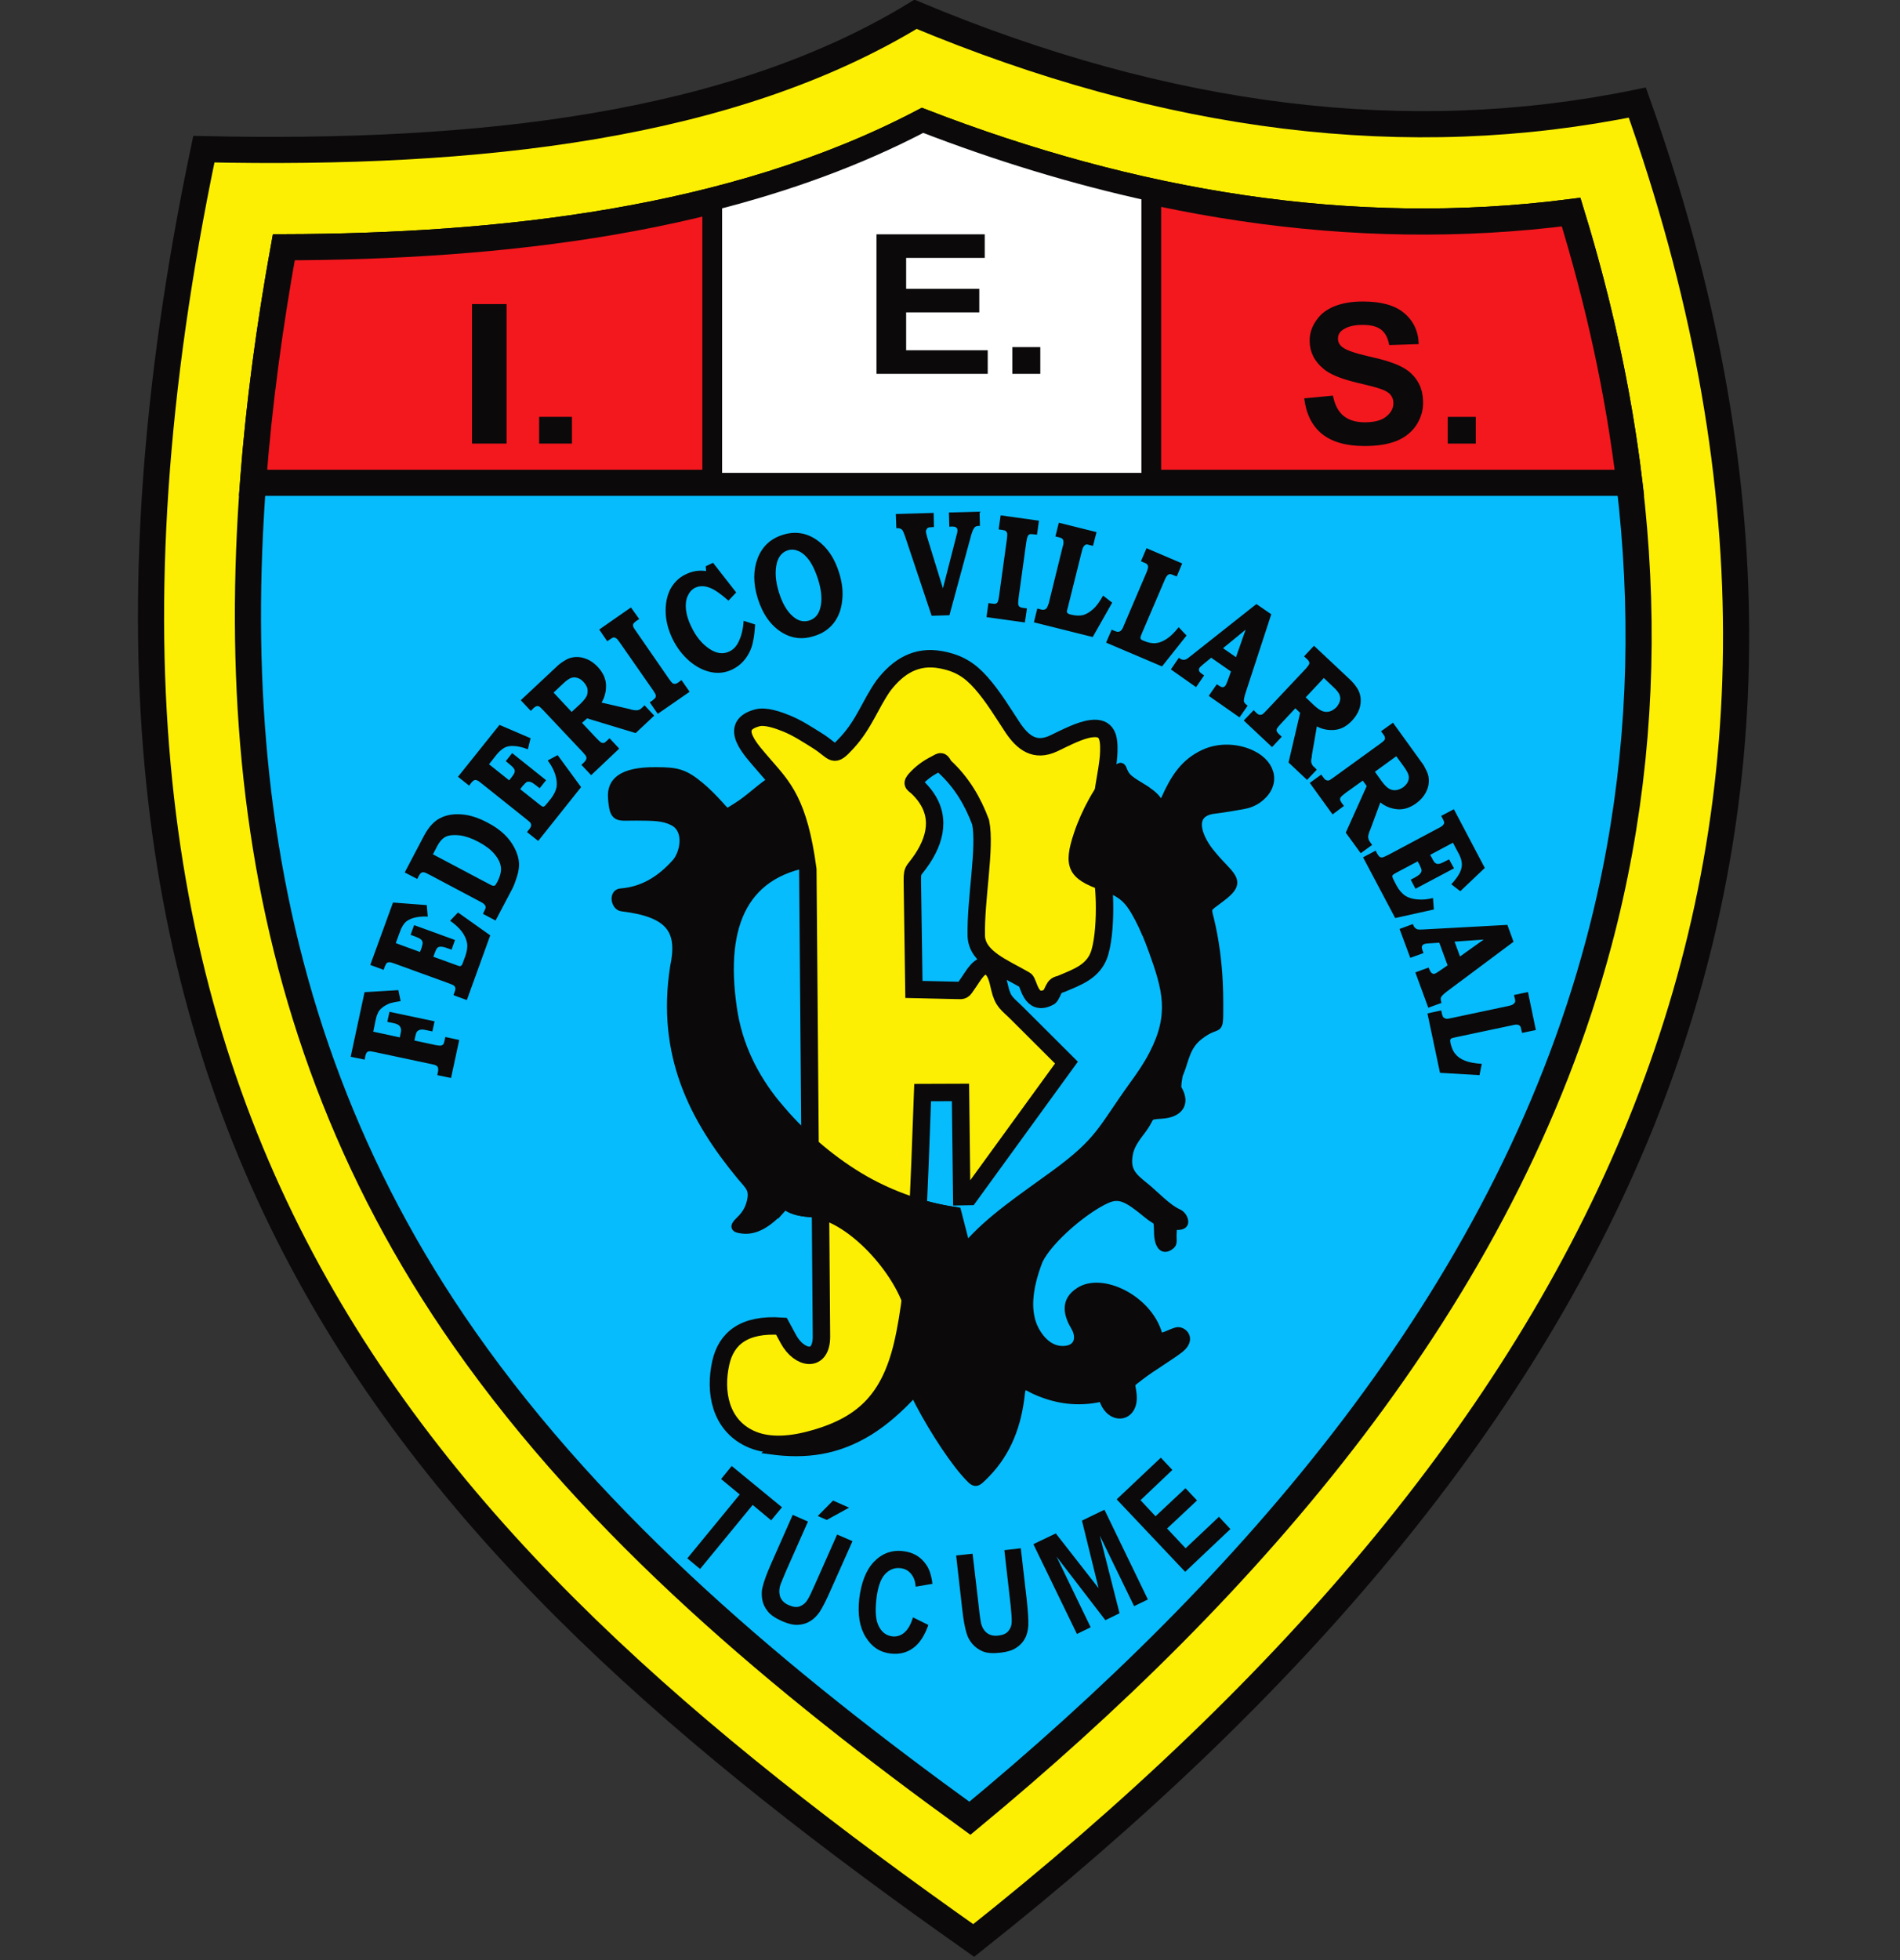 <?xml version="1.0" encoding="UTF-8"?>
<svg xmlns="http://www.w3.org/2000/svg" xmlns:xlink="http://www.w3.org/1999/xlink" width="54.5pt" height="56.2pt" viewBox="0 0 54.5 56.2" version="1.1">
<rect x="0" y="0" width="54.5" height="56.2" fill="#333333" stroke="none"/>
<defs>
<clipPath id="clip1">
  <path d="M 0 0 L 54.5 0 L 54.5 56.199 L 0 56.199 Z M 0 0 "/>
</clipPath>
<clipPath id="clip2">
  <path d="M 2 0 L 52 0 L 52 56.199 L 2 56.199 Z M 2 0 "/>
</clipPath>
</defs>
<g id="surface1">
<path style=" stroke:none;fill-rule:evenodd;fill:rgb(98.827%,93.75%,1.178%);fill-opacity:1;" d="M 26.262 0.41 C 33.488 3.434 40.391 4.293 46.965 2.941 C 54.59 24.328 46.355 41.051 27.93 55.641 C 11.754 44.25 0.023 32.035 5.848 4.277 C 13.746 4.453 20.988 3.629 26.262 0.41 Z M 26.262 0.41 "/>
<g clip-path="url(#clip1)" clip-rule="nonzero">
<path style="fill:none;stroke-width:7.498;stroke-linecap:butt;stroke-linejoin:miter;stroke:rgb(4.315%,3.529%,3.922%);stroke-opacity:1;stroke-miterlimit:4;" d="M 262.617 557.898 C 334.883 527.664 403.906 519.07 469.648 532.586 C 545.898 318.719 463.555 151.492 279.297 5.594 C 117.539 119.5 0.234 241.648 58.477 519.227 C 137.461 517.469 209.883 525.711 262.617 557.898 Z M 262.617 557.898 " transform="matrix(0.1,0,0,-0.1,0,56.2)"/>
</g>
<path style=" stroke:none;fill-rule:evenodd;fill:rgb(2.353%,73.631%,99.219%);fill-opacity:1;" d="M 26.465 3.5 C 21.016 6.355 14.305 7.07 8.141 7.09 C 6.145 18.098 6.645 28.871 13.328 38.398 C 17.141 43.84 22.438 48.242 27.82 52.137 C 35.82 45.523 43.137 37.242 45.855 27.047 C 47.742 19.984 47.176 12.945 45.066 6.082 C 38.715 6.898 32.457 5.816 26.465 3.5 Z M 26.465 3.5 "/>
<g clip-path="url(#clip2)" clip-rule="nonzero">
<path style="fill:none;stroke-width:7.498;stroke-linecap:butt;stroke-linejoin:miter;stroke:rgb(4.315%,3.529%,3.922%);stroke-opacity:1;stroke-miterlimit:4;" d="M 264.648 527 C 210.156 498.445 143.047 491.297 81.406 491.102 C 61.445 381.023 66.445 273.289 133.281 178.016 C 171.406 123.602 224.375 79.578 278.203 40.633 C 358.203 106.766 431.367 189.578 458.555 291.531 C 477.422 362.156 471.758 432.547 450.664 501.18 C 387.148 493.016 324.57 503.836 264.648 527 Z M 264.648 527 " transform="matrix(0.1,0,0,-0.1,0,56.2)"/>
</g>
<path style="fill-rule:evenodd;fill:rgb(95.312%,9.424%,11.768%);fill-opacity:1;stroke-width:7.498;stroke-linecap:butt;stroke-linejoin:miter;stroke:rgb(4.315%,3.529%,3.922%);stroke-opacity:1;stroke-miterlimit:4;" d="M 264.648 527 C 210.156 498.445 143.047 491.297 81.406 491.102 C 77.305 468.445 74.258 445.906 72.578 423.562 L 467.383 423.562 C 464.258 449.617 458.555 475.516 450.664 501.18 C 387.148 493.016 324.57 503.836 264.648 527 Z M 264.648 527 " transform="matrix(0.1,0,0,-0.1,0,56.2)"/>
<path style="fill-rule:evenodd;fill:rgb(100%,100%,100%);fill-opacity:1;stroke-width:5.669;stroke-linecap:butt;stroke-linejoin:miter;stroke:rgb(4.315%,3.529%,3.922%);stroke-opacity:1;stroke-miterlimit:4;" d="M 264.648 527 C 245.82 517.117 225.43 509.812 204.297 504.461 L 204.297 423.562 L 330.234 423.562 L 330.234 507.117 C 308.047 511.961 286.172 518.68 264.648 527 Z M 264.648 527 " transform="matrix(0.1,0,0,-0.1,0,56.2)"/>
<path style=" stroke:none;fill-rule:evenodd;fill:rgb(4.315%,3.529%,3.922%);fill-opacity:1;" d="M 13.539 8.719 L 14.531 8.719 L 14.531 12.719 L 13.539 12.719 Z M 15.465 11.953 L 16.406 11.953 L 16.406 12.719 L 15.465 12.719 Z M 15.465 11.953 "/>
<path style=" stroke:none;fill-rule:evenodd;fill:rgb(4.315%,3.529%,3.922%);fill-opacity:1;" d="M 37.41 11.422 L 38.234 11.344 C 38.285 11.605 38.387 11.801 38.535 11.922 C 38.688 12.047 38.891 12.109 39.148 12.109 C 39.422 12.109 39.629 12.055 39.762 11.945 C 39.902 11.832 39.969 11.707 39.969 11.559 C 39.969 11.465 39.941 11.383 39.883 11.316 C 39.828 11.25 39.723 11.191 39.582 11.145 C 39.48 11.109 39.258 11.051 38.906 10.969 C 38.457 10.859 38.137 10.73 37.957 10.57 C 37.695 10.352 37.566 10.082 37.566 9.766 C 37.566 9.559 37.629 9.367 37.754 9.191 C 37.871 9.012 38.043 8.879 38.27 8.785 C 38.504 8.691 38.773 8.645 39.094 8.645 C 39.617 8.645 40.016 8.754 40.277 8.977 C 40.543 9.199 40.684 9.496 40.695 9.867 L 39.848 9.895 C 39.812 9.688 39.734 9.543 39.617 9.453 C 39.496 9.359 39.32 9.316 39.086 9.316 C 38.84 9.316 38.648 9.363 38.512 9.461 C 38.422 9.523 38.379 9.605 38.379 9.711 C 38.379 9.805 38.418 9.887 38.504 9.953 C 38.609 10.039 38.867 10.129 39.277 10.223 C 39.691 10.312 39.992 10.41 40.191 10.512 C 40.387 10.609 40.543 10.746 40.652 10.918 C 40.766 11.09 40.82 11.301 40.82 11.555 C 40.82 11.781 40.754 11.996 40.621 12.199 C 40.484 12.398 40.297 12.547 40.055 12.645 C 39.809 12.742 39.504 12.789 39.141 12.789 C 38.609 12.789 38.207 12.672 37.918 12.441 C 37.633 12.207 37.465 11.867 37.41 11.422 Z M 41.527 11.953 L 42.332 11.953 L 42.332 12.719 L 41.527 12.719 Z M 41.527 11.953 "/>
<path style=" stroke:none;fill-rule:evenodd;fill:rgb(4.315%,3.529%,3.922%);fill-opacity:1;" d="M 25.141 10.719 L 25.141 6.719 L 28.246 6.719 L 28.246 7.395 L 25.992 7.395 L 25.992 8.281 L 28.09 8.281 L 28.09 8.957 L 25.992 8.957 L 25.992 10.043 L 28.332 10.043 L 28.332 10.719 Z M 29.039 9.953 L 29.84 9.953 L 29.84 10.719 L 29.039 10.719 Z M 29.039 9.953 "/>
<path style=" stroke:none;fill-rule:evenodd;fill:rgb(4.315%,3.529%,3.922%);fill-opacity:1;" d="M 19.715 44.684 L 21.219 42.852 L 20.684 42.41 L 20.988 42.035 L 22.43 43.219 L 22.121 43.594 L 21.59 43.152 L 20.082 44.988 Z M 22.742 43.438 L 23.176 43.629 L 22.547 45.047 C 22.453 45.27 22.391 45.418 22.371 45.488 C 22.344 45.605 22.348 45.711 22.387 45.805 C 22.43 45.902 22.508 45.977 22.629 46.027 C 22.754 46.082 22.855 46.094 22.945 46.059 C 23.035 46.023 23.105 45.965 23.156 45.883 C 23.211 45.797 23.281 45.652 23.371 45.445 L 24.012 44 L 24.453 44.191 L 23.84 45.566 C 23.703 45.883 23.59 46.098 23.512 46.219 C 23.43 46.336 23.34 46.426 23.234 46.488 C 23.133 46.551 23.02 46.582 22.891 46.59 C 22.762 46.598 22.613 46.562 22.441 46.488 C 22.238 46.398 22.094 46.301 22.016 46.195 C 21.934 46.09 21.883 45.98 21.863 45.859 C 21.844 45.738 21.844 45.625 21.871 45.516 C 21.91 45.352 21.992 45.125 22.121 44.832 L 22.738 43.438 Z M 23.457 43.469 L 23.895 43.027 L 24.355 43.23 L 23.715 43.582 Z M 26.188 46.375 L 26.629 46.594 C 26.52 46.902 26.379 47.121 26.195 47.254 C 26.016 47.387 25.801 47.441 25.551 47.414 C 25.242 47.379 25.004 47.223 24.832 46.941 C 24.656 46.66 24.598 46.297 24.645 45.852 C 24.703 45.379 24.84 45.02 25.07 44.781 C 25.297 44.543 25.582 44.438 25.902 44.477 C 26.191 44.508 26.41 44.637 26.566 44.863 C 26.66 44.996 26.719 45.18 26.746 45.414 L 26.266 45.496 C 26.254 45.348 26.215 45.223 26.133 45.129 C 26.055 45.031 25.957 44.98 25.828 44.965 C 25.652 44.945 25.504 45.008 25.379 45.145 C 25.254 45.285 25.176 45.523 25.137 45.863 C 25.098 46.219 25.121 46.48 25.215 46.645 C 25.301 46.809 25.43 46.902 25.602 46.922 C 25.727 46.934 25.84 46.898 25.941 46.812 C 26.043 46.723 26.129 46.578 26.188 46.375 Z M 27.426 44.602 L 27.898 44.551 L 28.078 46.09 C 28.102 46.336 28.129 46.492 28.145 46.562 C 28.176 46.676 28.234 46.766 28.316 46.828 C 28.402 46.891 28.508 46.914 28.641 46.898 C 28.77 46.883 28.867 46.84 28.926 46.766 C 28.988 46.691 29.02 46.605 29.02 46.504 C 29.023 46.406 29.012 46.246 28.988 46.02 L 28.809 44.449 L 29.281 44.395 L 29.453 45.887 C 29.488 46.23 29.504 46.473 29.496 46.617 C 29.484 46.758 29.457 46.883 29.395 46.988 C 29.34 47.094 29.254 47.18 29.148 47.25 C 29.039 47.32 28.895 47.367 28.711 47.387 C 28.484 47.414 28.312 47.402 28.191 47.352 C 28.07 47.301 27.973 47.23 27.891 47.137 C 27.812 47.043 27.758 46.945 27.727 46.836 C 27.676 46.676 27.633 46.438 27.598 46.121 Z M 30.891 46.852 L 29.641 44.277 L 30.285 43.969 L 31.512 45.539 L 31.035 43.602 L 31.68 43.289 L 32.926 45.863 L 32.531 46.055 L 31.547 44.031 L 32.113 46.258 L 31.707 46.457 L 30.305 44.633 L 31.285 46.66 Z M 33.996 45.07 L 32.031 42.992 L 33.297 41.797 L 33.629 42.148 L 32.715 43.016 L 33.145 43.477 L 34.004 42.672 L 34.336 43.023 L 33.477 43.828 L 34.008 44.395 L 34.965 43.492 L 35.293 43.844 Z M 33.996 45.07 "/>
<path style=" stroke:none;fill-rule:evenodd;fill:rgb(4.315%,3.529%,3.922%);fill-opacity:1;" d="M 10.059 30.301 L 10.457 28.449 L 11.426 28.391 L 11.492 28.707 C 11.348 28.727 11.238 28.75 11.16 28.777 C 11.09 28.809 11.016 28.848 10.961 28.895 C 10.898 28.945 10.855 29 10.832 29.066 C 10.809 29.109 10.785 29.191 10.762 29.309 L 10.707 29.582 L 11.469 29.746 L 11.496 29.605 C 11.508 29.551 11.508 29.508 11.492 29.473 C 11.48 29.438 11.461 29.41 11.426 29.387 C 11.395 29.367 11.344 29.348 11.266 29.332 L 11.109 29.301 L 11.172 29.012 L 12.465 29.285 L 12.402 29.574 L 12.215 29.535 C 12.16 29.523 12.121 29.52 12.094 29.52 C 12.059 29.523 12.031 29.531 12.008 29.543 C 11.98 29.559 11.965 29.574 11.953 29.594 C 11.938 29.613 11.926 29.652 11.914 29.711 L 11.887 29.836 L 12.492 29.965 C 12.566 29.98 12.617 29.984 12.645 29.98 C 12.672 29.977 12.691 29.965 12.715 29.945 C 12.727 29.93 12.742 29.887 12.754 29.828 L 12.773 29.734 L 13.172 29.82 L 12.938 30.91 L 12.543 30.828 L 12.559 30.754 C 12.578 30.676 12.57 30.617 12.551 30.586 C 12.527 30.555 12.477 30.531 12.395 30.516 L 10.738 30.164 C 10.664 30.148 10.613 30.141 10.59 30.145 C 10.559 30.148 10.535 30.16 10.52 30.18 C 10.504 30.203 10.484 30.246 10.473 30.312 L 10.461 30.383 Z M 10.621 27.668 L 11.273 25.879 L 12.242 25.953 L 12.27 26.281 C 12.109 26.273 11.973 26.289 11.863 26.32 C 11.754 26.352 11.668 26.398 11.609 26.465 C 11.555 26.531 11.508 26.613 11.473 26.715 L 11.352 27.043 L 12.047 27.297 L 12.09 27.188 C 12.113 27.109 12.129 27.051 12.121 27.02 C 12.117 26.984 12.098 26.957 12.07 26.934 C 12.043 26.91 11.98 26.879 11.883 26.844 L 11.777 26.805 L 11.879 26.527 L 13.051 26.953 L 12.953 27.23 L 12.832 27.188 C 12.746 27.156 12.684 27.145 12.645 27.145 C 12.602 27.145 12.566 27.156 12.547 27.176 C 12.523 27.199 12.496 27.25 12.465 27.34 L 12.43 27.434 L 13.066 27.664 C 13.133 27.691 13.176 27.703 13.191 27.703 C 13.211 27.703 13.223 27.695 13.234 27.684 C 13.254 27.672 13.266 27.641 13.281 27.594 L 13.348 27.414 C 13.395 27.277 13.414 27.156 13.398 27.047 C 13.379 26.938 13.332 26.824 13.246 26.711 C 13.16 26.598 13.047 26.496 12.91 26.402 L 13.137 26.164 L 14.062 26.82 L 13.391 28.676 L 13.008 28.535 L 13.027 28.48 C 13.055 28.41 13.066 28.359 13.062 28.332 C 13.055 28.301 13.039 28.273 13.012 28.254 C 12.992 28.242 12.938 28.219 12.844 28.184 L 11.34 27.637 C 11.254 27.605 11.203 27.59 11.168 27.59 C 11.141 27.59 11.117 27.598 11.098 27.609 C 11.082 27.625 11.059 27.66 11.039 27.711 L 11.004 27.809 Z M 11.609 25.016 L 12.168 23.953 C 12.297 23.715 12.445 23.551 12.621 23.461 C 12.793 23.371 13.004 23.332 13.238 23.352 C 13.473 23.367 13.727 23.449 13.996 23.594 C 14.184 23.691 14.344 23.805 14.469 23.926 C 14.594 24.047 14.691 24.18 14.766 24.328 C 14.84 24.477 14.879 24.613 14.887 24.742 C 14.895 24.84 14.879 24.965 14.836 25.113 C 14.789 25.266 14.746 25.379 14.707 25.461 L 14.215 26.395 L 13.852 26.203 L 13.887 26.133 C 13.918 26.074 13.934 26.031 13.93 26.008 C 13.93 25.98 13.914 25.957 13.891 25.93 C 13.871 25.906 13.82 25.875 13.742 25.836 L 12.32 25.082 C 12.238 25.039 12.188 25.016 12.16 25.012 C 12.133 25.008 12.105 25.012 12.09 25.023 C 12.062 25.035 12.035 25.074 12.004 25.133 L 11.969 25.203 Z M 12.418 24.496 L 14.035 25.352 C 14.09 25.383 14.129 25.398 14.141 25.398 C 14.164 25.402 14.184 25.398 14.203 25.387 C 14.215 25.375 14.234 25.34 14.266 25.285 C 14.348 25.125 14.383 24.984 14.367 24.863 C 14.352 24.738 14.289 24.613 14.18 24.484 C 14.07 24.355 13.918 24.242 13.727 24.141 C 13.539 24.039 13.359 23.977 13.191 23.953 C 13.023 23.934 12.891 23.945 12.793 23.988 C 12.695 24.035 12.609 24.129 12.535 24.273 Z M 13.137 22.273 L 14.328 20.785 L 15.219 21.168 L 15.141 21.484 C 14.988 21.426 14.855 21.395 14.742 21.391 C 14.629 21.383 14.531 21.402 14.461 21.445 C 14.383 21.492 14.312 21.555 14.242 21.641 L 14.027 21.914 L 14.605 22.375 L 14.676 22.285 C 14.727 22.219 14.758 22.168 14.762 22.137 C 14.77 22.102 14.762 22.07 14.742 22.039 C 14.723 22.008 14.676 21.961 14.594 21.895 L 14.508 21.824 L 14.691 21.594 L 15.664 22.371 L 15.48 22.602 L 15.379 22.523 C 15.312 22.469 15.258 22.434 15.219 22.422 C 15.176 22.41 15.141 22.41 15.113 22.422 C 15.09 22.434 15.043 22.477 14.984 22.547 L 14.922 22.629 L 15.453 23.051 C 15.508 23.094 15.543 23.121 15.559 23.125 C 15.578 23.133 15.59 23.129 15.605 23.125 C 15.621 23.117 15.648 23.094 15.68 23.051 L 15.801 22.902 C 15.887 22.789 15.941 22.68 15.965 22.57 C 15.98 22.461 15.969 22.34 15.926 22.207 C 15.883 22.07 15.809 21.938 15.711 21.805 L 15.996 21.652 L 16.668 22.57 L 15.438 24.113 L 15.117 23.859 L 15.152 23.812 C 15.207 23.754 15.227 23.707 15.234 23.68 C 15.238 23.648 15.23 23.621 15.215 23.59 C 15.203 23.574 15.152 23.535 15.078 23.473 L 13.82 22.469 C 13.754 22.414 13.711 22.383 13.68 22.375 C 13.652 22.363 13.629 22.363 13.605 22.371 C 13.586 22.379 13.551 22.402 13.516 22.449 L 13.457 22.527 Z M 14.938 20.078 L 15.965 19.117 C 16.027 19.055 16.105 18.996 16.203 18.938 C 16.289 18.879 16.395 18.848 16.504 18.84 C 16.617 18.832 16.727 18.855 16.84 18.902 C 16.953 18.949 17.051 19.023 17.145 19.121 C 17.297 19.285 17.379 19.461 17.383 19.648 C 17.387 19.832 17.344 20 17.254 20.145 L 18.078 20.336 L 18.109 20.348 C 18.164 20.359 18.211 20.367 18.242 20.367 C 18.277 20.367 18.305 20.363 18.336 20.352 C 18.355 20.344 18.387 20.32 18.418 20.293 L 18.488 20.223 L 18.766 20.52 L 18.234 21.02 L 16.84 20.598 L 16.695 20.727 L 17.098 21.156 C 17.168 21.23 17.215 21.273 17.238 21.289 C 17.266 21.301 17.289 21.305 17.312 21.305 C 17.34 21.301 17.367 21.277 17.41 21.238 L 17.484 21.168 L 17.762 21.465 L 16.957 22.227 L 16.676 21.93 L 16.754 21.859 C 16.789 21.82 16.812 21.793 16.816 21.766 C 16.828 21.738 16.82 21.711 16.809 21.68 C 16.801 21.664 16.766 21.625 16.711 21.562 L 15.57 20.352 C 15.523 20.305 15.492 20.273 15.465 20.258 C 15.441 20.246 15.418 20.242 15.398 20.246 C 15.371 20.254 15.344 20.27 15.316 20.293 L 15.285 20.324 L 15.223 20.383 Z M 15.879 19.859 L 16.398 20.414 L 16.645 20.184 C 16.742 20.09 16.805 20.012 16.836 19.941 C 16.855 19.875 16.863 19.809 16.848 19.742 C 16.832 19.676 16.793 19.613 16.734 19.551 C 16.684 19.496 16.629 19.457 16.562 19.438 C 16.504 19.418 16.445 19.418 16.383 19.438 C 16.328 19.457 16.246 19.512 16.152 19.602 Z M 17.188 18.051 L 18.098 17.418 L 18.336 17.75 L 18.246 17.809 C 18.203 17.844 18.172 17.871 18.164 17.891 C 18.156 17.914 18.156 17.941 18.164 17.969 C 18.172 17.996 18.207 18.047 18.254 18.113 L 19.18 19.453 C 19.23 19.523 19.266 19.57 19.285 19.586 C 19.309 19.602 19.332 19.609 19.352 19.609 C 19.379 19.609 19.41 19.598 19.453 19.57 L 19.547 19.5 L 19.781 19.836 L 18.867 20.469 L 18.637 20.137 L 18.715 20.086 C 18.762 20.047 18.793 20.02 18.805 19.996 C 18.812 19.977 18.812 19.953 18.809 19.926 C 18.801 19.898 18.773 19.855 18.73 19.789 L 17.793 18.445 C 17.742 18.371 17.707 18.324 17.68 18.305 C 17.656 18.289 17.629 18.277 17.605 18.277 C 17.59 18.277 17.551 18.293 17.504 18.328 L 17.418 18.387 Z M 20.242 16.238 L 20.453 16.137 L 21.117 16.988 L 20.895 17.223 C 20.691 17.043 20.527 16.926 20.402 16.871 C 20.227 16.793 20.078 16.789 19.941 16.852 C 19.848 16.898 19.777 16.977 19.727 17.086 C 19.676 17.195 19.66 17.328 19.676 17.48 C 19.695 17.641 19.746 17.805 19.836 17.984 C 19.965 18.254 20.137 18.461 20.344 18.602 C 20.551 18.742 20.742 18.766 20.922 18.68 C 21.039 18.625 21.129 18.527 21.191 18.391 C 21.273 18.223 21.316 18.023 21.332 17.801 L 21.66 17.906 C 21.641 18.242 21.594 18.488 21.523 18.648 C 21.41 18.902 21.238 19.082 21.008 19.195 C 20.816 19.289 20.609 19.316 20.398 19.273 C 20.184 19.23 19.977 19.125 19.777 18.957 C 19.582 18.789 19.418 18.578 19.293 18.324 C 19.172 18.07 19.102 17.82 19.094 17.566 C 19.086 17.316 19.129 17.094 19.223 16.902 C 19.328 16.707 19.469 16.566 19.66 16.473 C 19.855 16.375 20.051 16.344 20.254 16.375 Z M 22.465 15.332 C 22.809 15.227 23.129 15.277 23.426 15.48 C 23.727 15.688 23.938 16 24.07 16.426 C 24.16 16.711 24.188 16.98 24.156 17.23 C 24.129 17.484 24.047 17.695 23.91 17.871 C 23.773 18.043 23.59 18.168 23.34 18.242 C 23.02 18.344 22.719 18.309 22.445 18.145 C 22.113 17.945 21.879 17.617 21.734 17.156 C 21.602 16.727 21.602 16.344 21.734 16.004 C 21.867 15.664 22.109 15.441 22.465 15.332 Z M 22.605 15.777 C 22.441 15.828 22.336 15.949 22.285 16.137 C 22.223 16.379 22.242 16.656 22.34 16.977 C 22.438 17.293 22.57 17.527 22.746 17.676 C 22.891 17.805 23.047 17.844 23.215 17.793 C 23.371 17.742 23.48 17.625 23.527 17.438 C 23.59 17.211 23.566 16.941 23.469 16.621 C 23.398 16.398 23.316 16.219 23.223 16.082 C 23.129 15.949 23.023 15.855 22.914 15.805 C 22.809 15.758 22.707 15.746 22.605 15.777 Z M 25.695 14.738 L 26.781 14.707 L 26.789 15.113 L 26.758 15.113 C 26.688 15.117 26.645 15.121 26.629 15.129 C 26.605 15.137 26.59 15.152 26.582 15.176 C 26.562 15.195 26.559 15.223 26.559 15.246 C 26.559 15.273 26.578 15.336 26.602 15.426 L 27.047 16.871 L 27.434 15.363 C 27.457 15.289 27.465 15.238 27.465 15.211 C 27.461 15.168 27.453 15.141 27.426 15.125 C 27.406 15.105 27.363 15.098 27.301 15.098 L 27.23 15.102 L 27.219 14.695 L 28.098 14.672 L 28.109 15.078 C 28.035 15.078 27.988 15.09 27.965 15.113 C 27.926 15.148 27.891 15.227 27.855 15.352 L 27.234 17.641 L 26.723 17.656 L 25.965 15.391 C 25.934 15.301 25.91 15.242 25.895 15.219 C 25.879 15.191 25.855 15.172 25.832 15.16 C 25.801 15.148 25.758 15.141 25.711 15.145 Z M 28.703 14.777 L 29.801 14.93 L 29.746 15.332 L 29.645 15.32 C 29.59 15.312 29.547 15.312 29.527 15.324 C 29.508 15.332 29.488 15.352 29.477 15.379 C 29.465 15.406 29.453 15.461 29.438 15.543 L 29.215 17.16 C 29.207 17.246 29.203 17.305 29.207 17.328 C 29.215 17.355 29.219 17.375 29.238 17.391 C 29.258 17.41 29.289 17.422 29.34 17.43 L 29.457 17.445 L 29.398 17.848 L 28.297 17.695 L 28.352 17.293 L 28.441 17.305 C 28.508 17.316 28.551 17.316 28.57 17.305 C 28.59 17.297 28.609 17.281 28.621 17.254 C 28.633 17.23 28.645 17.18 28.656 17.102 L 28.879 15.48 C 28.891 15.391 28.895 15.328 28.891 15.301 C 28.887 15.27 28.871 15.246 28.852 15.227 C 28.84 15.215 28.805 15.203 28.746 15.195 L 28.645 15.18 Z M 30.371 14.988 L 31.453 15.258 L 31.352 15.652 L 31.258 15.629 C 31.211 15.613 31.172 15.609 31.156 15.613 C 31.129 15.621 31.105 15.637 31.09 15.664 C 31.066 15.688 31.051 15.73 31.035 15.793 L 30.629 17.422 C 30.609 17.484 30.602 17.527 30.602 17.543 C 30.605 17.559 30.613 17.574 30.629 17.586 C 30.637 17.598 30.664 17.609 30.711 17.621 C 30.848 17.656 30.969 17.66 31.066 17.637 C 31.164 17.609 31.262 17.551 31.355 17.465 C 31.457 17.375 31.547 17.246 31.641 17.078 L 31.902 17.281 L 31.344 18.266 L 29.656 17.844 L 29.754 17.449 L 29.863 17.477 C 29.906 17.488 29.938 17.488 29.965 17.477 C 29.992 17.469 30.012 17.453 30.027 17.43 C 30.043 17.406 30.059 17.363 30.082 17.301 L 30.48 15.684 C 30.504 15.613 30.508 15.562 30.504 15.531 C 30.504 15.496 30.492 15.473 30.477 15.453 C 30.465 15.438 30.434 15.422 30.391 15.41 L 30.273 15.383 Z M 32.887 15.719 L 33.91 16.156 L 33.754 16.531 L 33.66 16.492 C 33.609 16.469 33.578 16.461 33.559 16.461 C 33.531 16.465 33.504 16.477 33.484 16.5 C 33.465 16.52 33.438 16.559 33.414 16.617 L 32.754 18.16 C 32.727 18.223 32.715 18.262 32.715 18.277 C 32.711 18.297 32.715 18.309 32.723 18.324 C 32.734 18.34 32.758 18.355 32.797 18.371 C 32.934 18.43 33.051 18.453 33.152 18.441 C 33.254 18.434 33.355 18.391 33.465 18.32 C 33.578 18.246 33.688 18.137 33.809 17.984 L 34.035 18.223 L 33.332 19.109 L 31.727 18.426 L 31.887 18.055 L 31.988 18.098 C 32.027 18.113 32.062 18.121 32.09 18.113 C 32.117 18.109 32.141 18.098 32.16 18.074 C 32.18 18.055 32.207 18.016 32.227 17.957 L 32.883 16.422 C 32.91 16.355 32.926 16.309 32.93 16.277 C 32.934 16.242 32.93 16.219 32.914 16.195 C 32.902 16.176 32.879 16.156 32.84 16.141 L 32.727 16.094 Z M 36.039 17.32 L 36.465 17.613 L 35.727 19.871 C 35.688 19.992 35.676 20.07 35.68 20.109 C 35.688 20.152 35.727 20.191 35.789 20.234 L 35.555 20.57 L 34.672 19.953 L 34.902 19.621 L 34.961 19.656 C 35.008 19.691 35.047 19.707 35.082 19.703 C 35.109 19.699 35.133 19.684 35.148 19.66 C 35.164 19.641 35.188 19.59 35.215 19.516 L 35.309 19.254 L 34.742 18.859 L 34.504 19.055 C 34.457 19.098 34.422 19.125 34.41 19.145 C 34.395 19.16 34.391 19.184 34.391 19.203 C 34.391 19.227 34.398 19.25 34.418 19.273 C 34.43 19.289 34.469 19.32 34.539 19.367 L 34.309 19.703 L 33.586 19.195 L 33.812 18.863 C 33.859 18.895 33.898 18.914 33.926 18.918 C 33.957 18.922 33.984 18.918 34.012 18.91 C 34.039 18.898 34.086 18.867 34.137 18.824 Z M 35.082 18.586 L 35.453 18.844 L 35.73 18.055 Z M 37.691 18.516 L 38.715 19.477 C 38.781 19.539 38.848 19.613 38.91 19.703 C 38.973 19.789 39.012 19.891 39.027 20.004 C 39.039 20.113 39.027 20.227 38.988 20.34 C 38.945 20.453 38.879 20.559 38.785 20.66 C 38.633 20.824 38.465 20.914 38.277 20.93 C 38.094 20.945 37.922 20.91 37.773 20.828 L 37.629 21.66 L 37.629 21.695 C 37.613 21.754 37.609 21.797 37.609 21.832 C 37.613 21.867 37.621 21.895 37.633 21.918 C 37.645 21.941 37.664 21.973 37.703 22 L 37.77 22.07 L 37.492 22.363 L 36.961 21.863 L 37.293 20.441 L 37.156 20.309 L 36.754 20.738 C 36.684 20.812 36.645 20.863 36.629 20.887 C 36.617 20.914 36.613 20.938 36.621 20.961 C 36.629 20.984 36.648 21.016 36.691 21.055 L 36.766 21.125 L 36.488 21.422 L 35.676 20.66 L 35.961 20.363 L 36.031 20.434 C 36.07 20.473 36.102 20.492 36.129 20.496 C 36.156 20.5 36.184 20.496 36.215 20.48 C 36.227 20.473 36.266 20.438 36.328 20.371 L 37.465 19.164 C 37.504 19.117 37.531 19.078 37.547 19.055 C 37.559 19.027 37.562 19.008 37.555 18.988 C 37.543 18.957 37.527 18.934 37.504 18.91 L 37.469 18.879 L 37.406 18.82 Z M 37.973 19.441 L 37.453 19.996 L 37.695 20.227 C 37.793 20.316 37.879 20.375 37.945 20.395 C 38.016 20.418 38.086 20.418 38.148 20.398 C 38.215 20.379 38.273 20.336 38.336 20.277 C 38.383 20.219 38.418 20.16 38.434 20.098 C 38.453 20.039 38.445 19.977 38.422 19.918 C 38.398 19.859 38.34 19.785 38.246 19.699 Z M 39.957 20.723 L 40.777 21.859 C 40.836 21.93 40.879 22.02 40.926 22.117 C 40.973 22.215 40.992 22.32 40.984 22.434 C 40.977 22.547 40.941 22.652 40.879 22.758 C 40.82 22.859 40.734 22.953 40.621 23.035 C 40.441 23.164 40.258 23.223 40.07 23.203 C 39.887 23.184 39.727 23.117 39.594 23.008 L 39.301 23.801 L 39.285 23.832 C 39.266 23.887 39.254 23.93 39.246 23.965 C 39.242 23.996 39.246 24.027 39.254 24.055 C 39.258 24.078 39.273 24.109 39.301 24.148 L 39.359 24.227 L 39.031 24.465 L 38.602 23.875 L 39.203 22.539 L 39.09 22.383 L 38.609 22.727 C 38.531 22.789 38.48 22.828 38.465 22.852 C 38.445 22.875 38.438 22.898 38.438 22.922 C 38.438 22.945 38.461 22.98 38.488 23.027 L 38.551 23.109 L 38.223 23.352 L 37.57 22.449 L 37.898 22.211 L 37.961 22.293 C 37.988 22.336 38.02 22.363 38.043 22.371 C 38.066 22.383 38.098 22.383 38.129 22.375 C 38.145 22.367 38.188 22.34 38.258 22.289 L 39.602 21.316 C 39.656 21.277 39.691 21.246 39.711 21.223 C 39.723 21.203 39.73 21.18 39.727 21.16 C 39.723 21.129 39.715 21.102 39.691 21.074 L 39.664 21.035 L 39.613 20.969 Z M 40.051 21.684 L 39.438 22.129 L 39.633 22.402 C 39.715 22.512 39.785 22.582 39.848 22.617 C 39.91 22.652 39.977 22.664 40.043 22.656 C 40.113 22.648 40.18 22.621 40.254 22.57 C 40.309 22.527 40.355 22.477 40.383 22.418 C 40.41 22.359 40.418 22.301 40.406 22.238 C 40.391 22.176 40.348 22.094 40.273 21.988 Z M 41.703 23.203 L 42.59 24.887 L 41.887 25.555 L 41.629 25.355 C 41.738 25.238 41.82 25.129 41.871 25.027 C 41.922 24.926 41.941 24.828 41.93 24.742 C 41.922 24.656 41.891 24.566 41.84 24.473 L 41.676 24.164 L 41.023 24.512 L 41.078 24.609 C 41.113 24.684 41.148 24.734 41.176 24.75 C 41.211 24.77 41.238 24.777 41.273 24.77 C 41.312 24.766 41.379 24.738 41.465 24.691 L 41.566 24.641 L 41.707 24.898 L 40.602 25.484 L 40.465 25.223 L 40.582 25.164 C 40.652 25.121 40.711 25.086 40.734 25.055 C 40.762 25.02 40.777 24.988 40.777 24.961 C 40.777 24.93 40.754 24.871 40.715 24.789 L 40.664 24.699 L 40.066 25.016 C 40.004 25.051 39.965 25.074 39.957 25.086 C 39.941 25.098 39.938 25.113 39.938 25.133 C 39.938 25.148 39.953 25.18 39.973 25.227 L 40.062 25.398 C 40.129 25.523 40.215 25.617 40.301 25.68 C 40.395 25.742 40.512 25.777 40.652 25.789 C 40.793 25.805 40.945 25.789 41.105 25.75 L 41.129 26.078 L 40.02 26.324 L 39.098 24.582 L 39.461 24.391 L 39.484 24.441 C 39.52 24.512 39.551 24.551 39.578 24.57 C 39.598 24.586 39.629 24.59 39.664 24.582 C 39.688 24.578 39.742 24.551 39.832 24.508 L 41.246 23.754 C 41.328 23.715 41.371 23.684 41.391 23.66 C 41.41 23.641 41.422 23.617 41.426 23.594 C 41.426 23.57 41.414 23.535 41.387 23.484 L 41.34 23.395 Z M 43.238 26.52 L 43.414 27.004 L 41.508 28.426 C 41.41 28.5 41.352 28.559 41.336 28.594 C 41.316 28.629 41.328 28.684 41.348 28.758 L 40.969 28.895 L 40.598 27.883 L 40.98 27.742 L 41.004 27.805 C 41.027 27.859 41.051 27.895 41.082 27.91 C 41.105 27.926 41.133 27.93 41.16 27.918 C 41.184 27.91 41.23 27.883 41.297 27.836 L 41.523 27.68 L 41.285 27.031 L 40.977 27.051 C 40.914 27.055 40.871 27.062 40.852 27.07 C 40.836 27.078 40.812 27.09 40.801 27.109 C 40.789 27.125 40.781 27.148 40.785 27.18 C 40.785 27.199 40.801 27.25 40.832 27.328 L 40.453 27.465 L 40.145 26.637 L 40.527 26.496 C 40.547 26.551 40.566 26.586 40.59 26.605 C 40.609 26.625 40.633 26.641 40.664 26.648 C 40.691 26.656 40.742 26.656 40.816 26.652 Z M 41.723 27 L 41.879 27.426 L 42.559 26.941 Z M 43.828 28.445 L 44.055 29.535 L 43.66 29.617 L 43.637 29.523 C 43.629 29.469 43.617 29.438 43.605 29.426 C 43.59 29.402 43.562 29.387 43.531 29.383 C 43.504 29.375 43.457 29.379 43.395 29.395 L 41.754 29.742 C 41.684 29.758 41.645 29.766 41.629 29.777 C 41.617 29.785 41.605 29.797 41.602 29.812 C 41.594 29.832 41.598 29.859 41.605 29.902 C 41.637 30.047 41.684 30.156 41.754 30.23 C 41.816 30.309 41.91 30.371 42.031 30.418 C 42.152 30.465 42.312 30.492 42.504 30.504 L 42.438 30.828 L 41.305 30.762 L 40.945 29.059 L 41.34 28.973 L 41.363 29.082 C 41.379 29.125 41.387 29.156 41.406 29.176 C 41.43 29.191 41.457 29.203 41.48 29.211 C 41.508 29.215 41.551 29.211 41.617 29.195 L 43.254 28.848 C 43.316 28.836 43.367 28.82 43.395 28.801 C 43.422 28.785 43.441 28.766 43.453 28.746 C 43.465 28.723 43.465 28.691 43.457 28.648 L 43.426 28.531 Z M 43.828 28.445 "/>
<path style="fill-rule:evenodd;fill:rgb(4.315%,3.529%,3.922%);fill-opacity:1;stroke-width:2.16;stroke-linecap:butt;stroke-linejoin:miter;stroke:rgb(4.315%,3.529%,3.922%);stroke-opacity:1;stroke-miterlimit:4;" d="M 329.023 213.797 C 332.188 211.18 331.953 212.938 332.109 208.602 L 332.109 208.25 C 332.148 206.141 333.047 202.43 336.016 204.969 C 336.68 205.555 336.367 206.922 336.406 207.781 C 336.445 208.445 336.484 209.109 336.484 209.734 C 336.484 210.359 336.719 210.516 337.344 210.438 C 337.539 210.438 337.734 210.398 337.93 210.398 C 338.672 210.438 339.727 210.633 339.766 211.57 C 339.805 212.469 339.102 213.758 338.047 214.227 C 334.844 215.633 331.367 219.5 328.398 221.883 C 325.039 224.578 322.93 226.336 323.906 231.219 C 324.453 234.07 326.328 236.141 327.969 238.406 C 330.469 241.844 328.828 242.039 333.203 242.312 C 338.008 242.586 340.547 245.359 337.891 249.812 C 337.578 250.32 338.047 253.523 338.359 254.148 C 339.961 257.859 340.117 261.922 344.102 264.969 C 349.961 269.5 349.805 264.695 349.805 274.422 C 349.805 282.586 349.023 289.93 347.578 296.531 C 346.289 302.547 345.586 300.789 350.625 304.734 C 355.195 308.25 354.453 309.734 351.055 313.289 C 350.039 314.344 348.789 315.672 347.422 317.352 C 344.141 321.258 340.508 328.914 348.438 329.773 C 350.469 330.008 354.57 330.672 356.602 331.062 C 358.203 331.336 359.648 331.922 360.898 332.82 C 366.406 336.844 365.117 342.82 359.258 345.711 C 355.312 347.664 349.922 348.133 345.352 346.023 C 339.688 343.406 336.875 339.031 334.141 332.938 C 332.422 329.148 333.594 330.594 331.875 332.859 C 329.805 335.516 325.859 336.883 323.594 338.992 C 321.211 341.219 322.852 344.148 318.945 340.242 C 315.273 336.648 311.211 329.227 309.062 322.859 C 306.055 313.797 307.188 310.828 316.328 307.742 C 321.953 305.828 323.711 304.109 326.602 298.641 C 327.969 296.102 329.258 292.977 330.508 289.539 C 334.57 278.328 336.602 271.102 330.664 259.695 C 329.102 256.648 327.148 253.797 325.117 251.023 C 315.898 238.25 315.664 234.969 302.227 225.203 C 293.359 218.719 283.672 212.352 277.188 204.695 L 274.609 214.734 C 265.82 215.906 256.328 219.109 248.086 223.797 C 238.633 229.188 229.453 237.078 222.656 245.555 C 216.406 253.289 211.797 262.273 210.273 273.055 C 206.758 297.391 213.789 312.391 234.883 314.852 L 236.914 341.297 C 223.281 343.523 218.789 335.398 211.289 330.75 C 208.203 328.797 208.672 328.758 206.523 331.141 C 204.688 333.172 202.812 335.047 201.016 336.57 C 196.289 340.516 194.18 340.906 188.32 340.945 C 178.008 341.062 175.234 337.703 175.469 333.445 C 175.859 326.805 177.07 327.82 182.539 327.781 C 187.422 327.742 190.312 327.781 193.125 326.297 C 197.539 323.953 196.133 317.273 193.789 314.656 C 189.219 309.539 184.141 306.648 178.125 306.18 C 175.586 306.023 176.328 302 178.359 301.766 C 192.461 300.086 195.469 295.008 193.281 284.695 C 189.375 259.461 198.867 241.141 212.344 224.812 C 214.922 221.688 216.406 221.023 215.039 216.531 C 214.336 214.383 213.086 213.016 212.07 212.039 C 210.195 210.242 210.625 209.656 212.773 209.383 C 216.328 208.875 220.312 210.672 225.117 216.375 C 226.602 215.047 229.023 214.344 232.148 214.109 C 247.695 213.133 268.008 184.344 258.984 177 L 220.977 146.062 C 231.211 144.656 240.273 145.867 249.57 151.648 C 253.594 154.188 257.812 157.742 262.188 162.508 C 265.82 154.93 272.109 144.969 276.562 139.812 C 279.844 136.141 279.727 136.102 283.008 139.461 C 289.062 145.711 291.953 153.523 292.891 162.312 C 293.281 165.828 294.609 164.305 296.719 163.328 C 302.188 160.828 308.047 159.734 314.414 160.867 C 316.484 161.258 315.898 161.648 316.641 159.969 C 319.062 154.227 325.82 155.438 324.922 162.43 C 324.57 165.711 323.789 164.773 327.188 167.391 C 330.352 169.852 335.898 173.133 338.516 175.203 C 342.227 178.172 339.219 180.828 337.461 180.32 C 335.195 179.695 332.773 177.859 332.305 179.461 C 329.414 189.578 316.094 196.102 309.531 191.766 C 305.078 188.914 306.211 184.93 308.359 181.336 C 309.844 178.68 309.375 175.555 305.859 175.047 C 301.68 174.461 298.633 177.43 296.836 180.906 C 294.531 185.516 294.688 191.922 298.047 200.594 C 301.016 206.648 311.289 215.32 317.578 218.094 C 321.133 219.617 323.398 218.445 329.023 213.797 Z M 329.023 213.797 " transform="matrix(0.1,0,0,-0.1,0,56.2)"/>
<path style="fill-rule:evenodd;fill:rgb(98.827%,93.75%,1.178%);fill-opacity:1;stroke-width:4.997;stroke-linecap:butt;stroke-linejoin:miter;stroke:rgb(4.315%,3.529%,3.922%);stroke-opacity:1;stroke-miterlimit:4;" d="M 226.172 177.977 L 224.141 181.727 C 213.32 182.469 208.32 178.133 206.758 171.258 C 204.883 162.898 206.602 153.602 214.961 149.578 C 219.805 147.234 225.898 147.469 232.188 149.109 C 247.383 153.055 255.039 160.555 258.828 176.219 C 263.125 194.227 263.633 222.508 264.648 248.719 L 275.508 248.758 L 275.859 218.875 L 278.008 218.914 L 305.898 257.312 L 291.719 271.453 C 288.906 274.266 287.734 274.578 286.758 278.68 C 286.211 281.062 285.703 283.68 283.828 284.812 C 281.016 286.062 279.336 282.352 277.422 279.695 C 276.211 277.938 276.367 277.938 274.414 278.016 L 262.148 278.289 L 261.719 307.742 C 261.641 313.289 261.641 311.375 264.57 315.75 C 269.023 322.508 269.883 329.578 263.477 335.945 C 262.109 337.352 261.328 337.078 262.578 338.523 C 264.141 340.281 266.055 341.727 268.32 342.859 C 270.195 343.875 269.805 343.914 270.898 342.234 C 275.898 337.625 279.062 332.195 281.289 326.219 C 282.773 318.836 279.805 304.188 280.039 293.602 C 280.273 287.43 287.734 284.617 294.062 280.984 C 295.156 280.398 295.508 273.133 301.055 276.18 C 301.445 276.414 302.227 278.445 302.578 278.914 C 303.164 279.695 303.789 279.617 304.414 279.891 C 308.984 281.844 313.906 283.406 315.508 288.992 C 317.773 297.039 316.602 311.922 315.898 310.008 C 315.625 309.227 317.852 316.922 316.289 325.867 C 315.078 332.352 317.891 340.281 318.047 346.453 C 318.164 350.438 317.695 353.68 312.969 353.055 C 309.844 352.664 305.977 350.633 302.227 348.836 C 296.875 346.336 293.438 348.992 290.508 353.328 C 287.852 357.352 284.844 362.352 281.445 366.18 C 278.125 369.93 274.961 371.883 269.922 372.82 C 262.852 374.148 257.656 370.945 253.398 365.398 C 249.609 360.008 247.93 354.5 243.047 349.148 C 238.789 344.461 239.57 346.375 234.57 349.539 C 231.445 351.492 228.711 353.289 225.547 354.578 C 223.32 355.477 219.688 356.805 217.266 356.18 C 208.477 353.875 215.664 346.727 219.18 342.586 C 224.531 336.375 229.141 332.039 231.719 312.703 L 232.422 225.75 L 235.352 214.461 L 235.625 178.797 C 235.664 171.141 229.297 172.273 226.172 177.977 Z M 226.172 177.977 " transform="matrix(0.1,0,0,-0.1,0,56.2)"/>
<path style="fill-rule:evenodd;fill:rgb(4.315%,3.529%,3.922%);fill-opacity:1;stroke-width:2.16;stroke-linecap:butt;stroke-linejoin:miter;stroke:rgb(4.315%,3.529%,3.922%);stroke-opacity:1;stroke-miterlimit:4;" d="M 273.906 214.852 C 265.273 216.062 256.133 219.227 248.086 223.797 C 239.336 228.797 230.859 235.945 224.219 243.68 L 224.219 215.32 C 224.531 215.672 224.805 216.023 225.117 216.375 C 226.602 215.047 229.023 214.344 232.148 214.109 C 244.844 213.328 260.781 193.914 261.211 182.859 L 273.906 182.859 Z M 273.906 214.852 " transform="matrix(0.1,0,0,-0.1,0,56.2)"/>
<path style="fill-rule:evenodd;fill:rgb(4.315%,3.529%,3.922%);fill-opacity:1;stroke-width:2.16;stroke-linecap:butt;stroke-linejoin:miter;stroke:rgb(4.315%,3.529%,3.922%);stroke-opacity:1;stroke-miterlimit:4;" d="M 328.711 335.555 C 326.914 336.727 324.961 337.703 323.594 338.992 C 321.211 341.219 322.891 344.148 318.945 340.242 C 315.273 336.648 311.211 329.227 309.102 322.859 C 306.055 313.797 307.227 310.828 316.328 307.742 C 321.953 305.828 323.789 304.109 326.641 298.641 C 327.344 297.312 328.047 295.789 328.711 294.148 Z M 328.711 335.555 " transform="matrix(0.1,0,0,-0.1,0,56.2)"/>
</g>
</svg>
